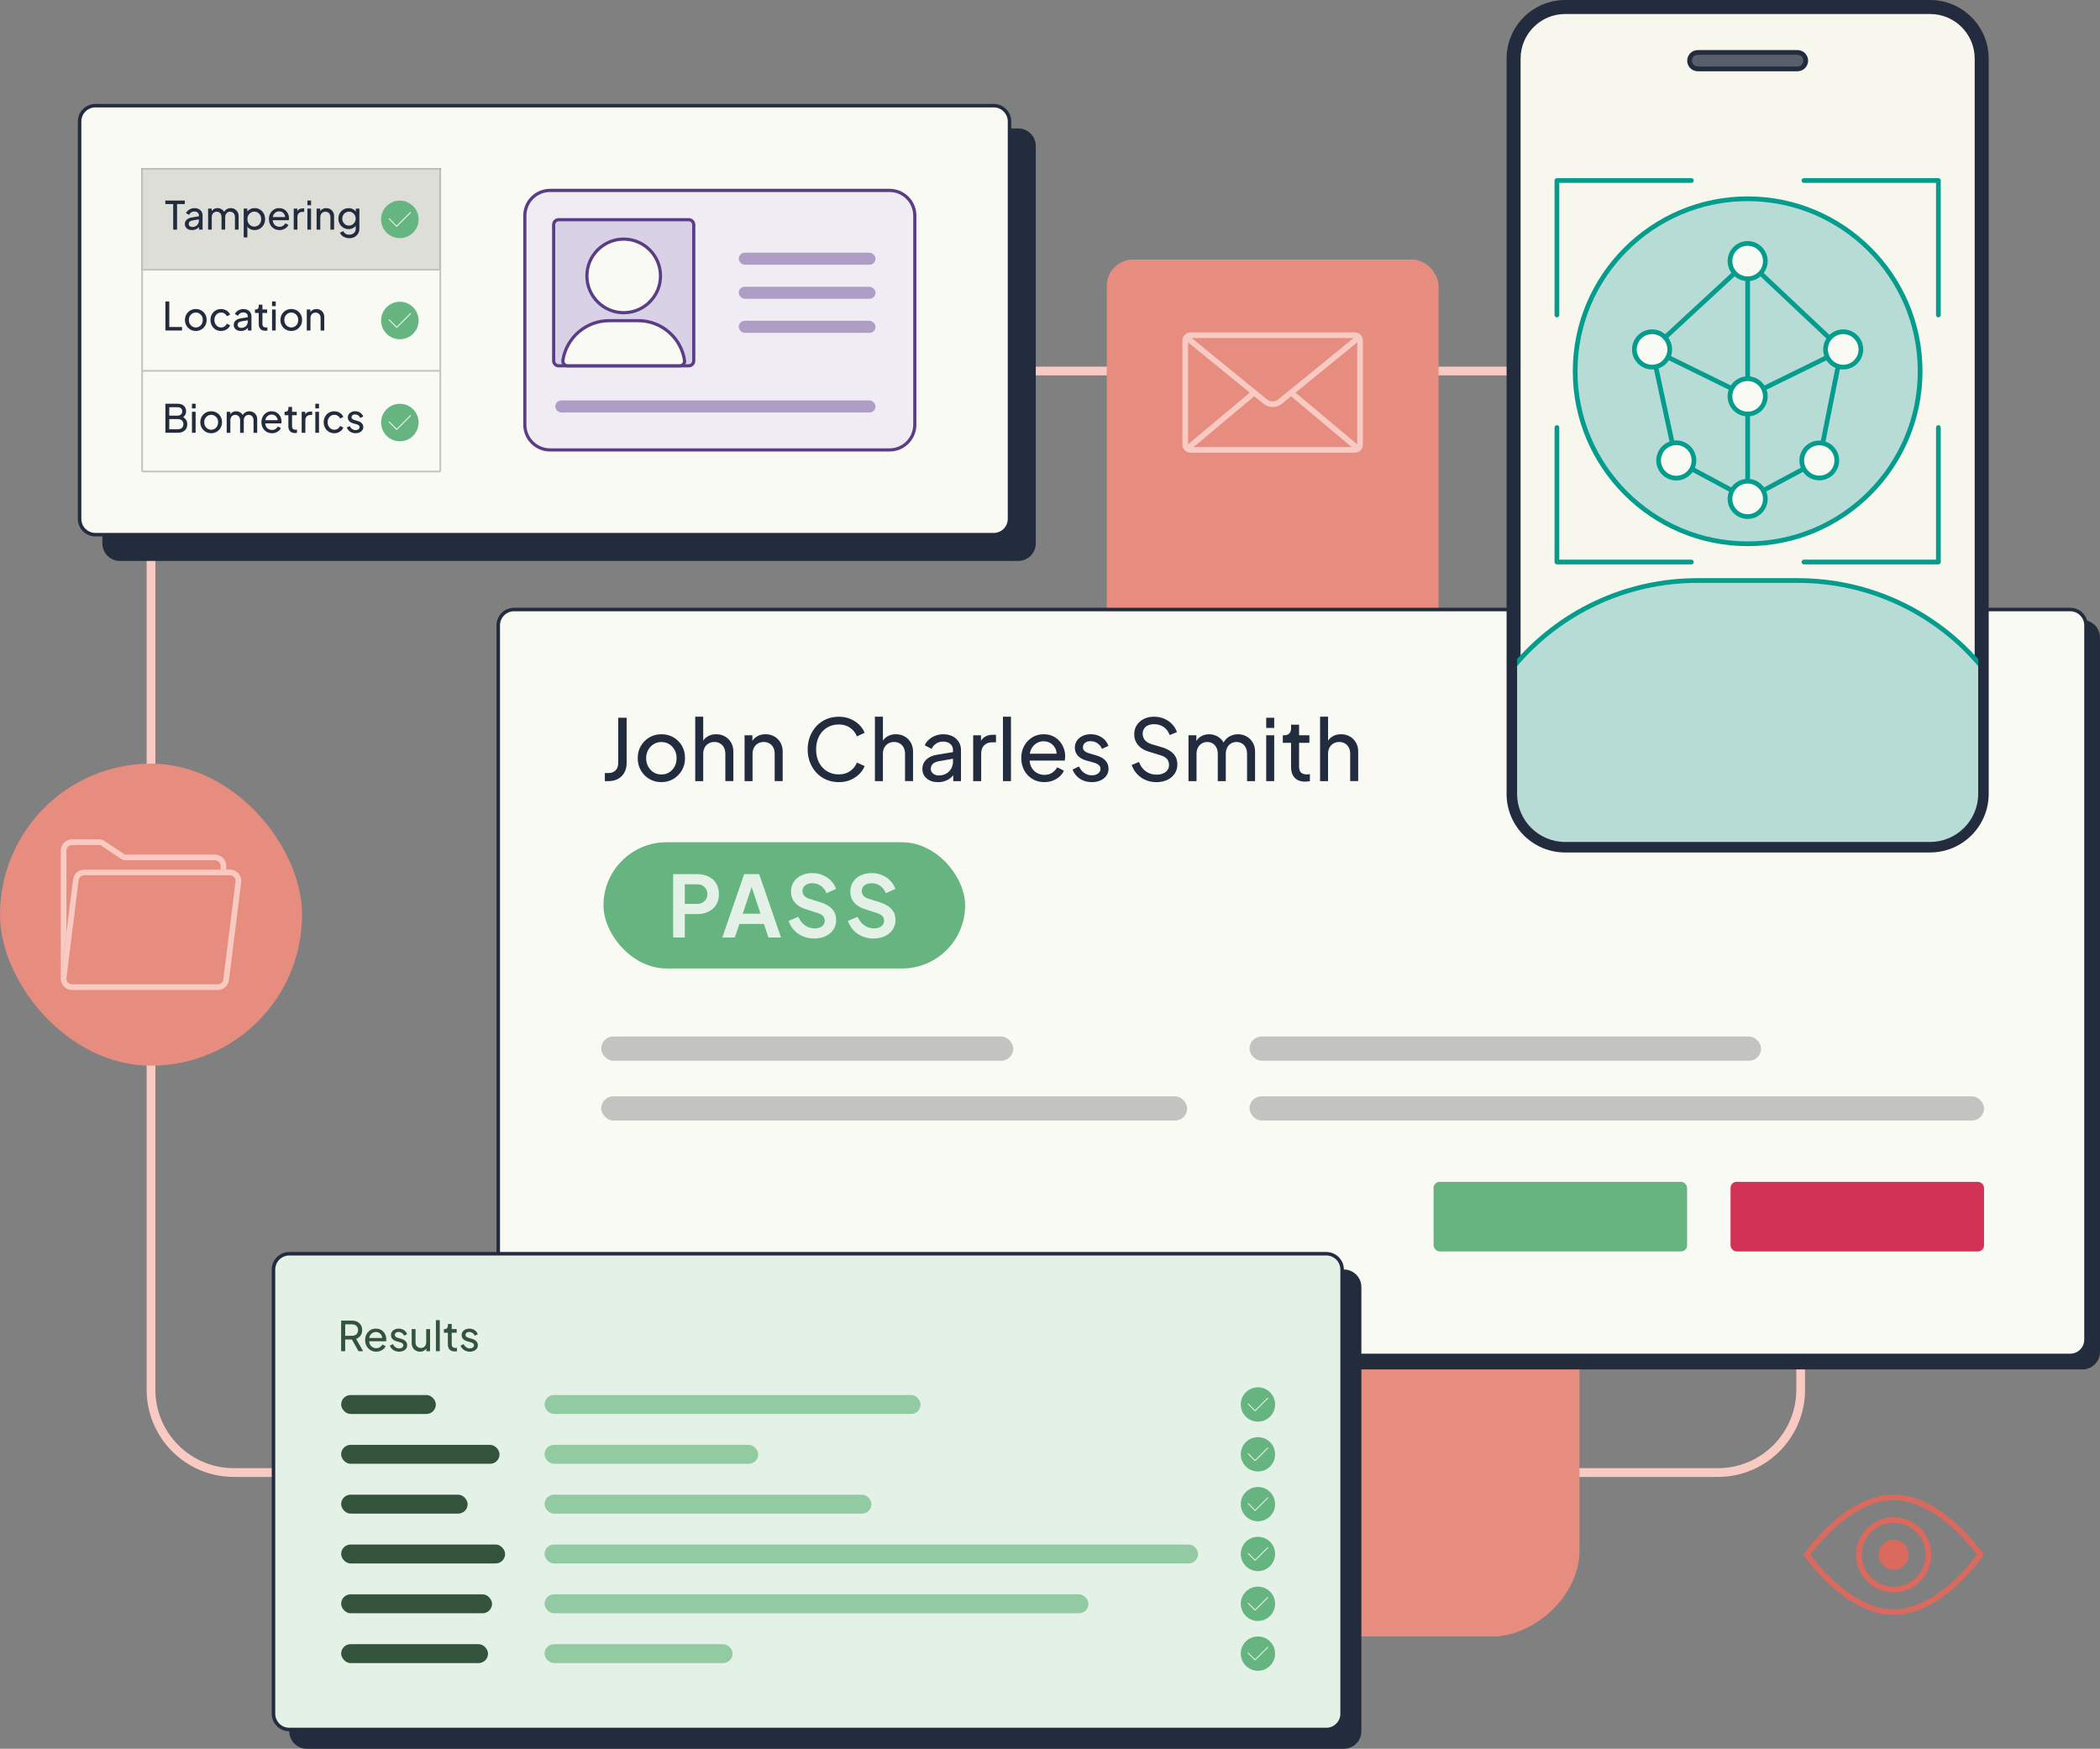 <?xml version="1.0" encoding="UTF-8"?>
<svg id="Layer_2" data-name="Layer 2" xmlns="http://www.w3.org/2000/svg" viewBox="0 0 1199.39 998.71">
  <rect x="0" y="0" width="1199.39" height="998.71" fill="#808080" stroke="none"/>
  <defs>
    <style>
      .cls-1 {
        fill: #fafaf4;
      }

      .cls-2 {
        fill: #d96a5d;
      }

      .cls-3 {
        fill: #92caa2;
      }

      .cls-4 {
        fill: #66b580;
      }

      .cls-5 {
        fill: #232c3d;
      }

      .cls-6 {
        fill: #d9d1e5;
      }

      .cls-7 {
        fill: #ddded8;
      }

      .cls-8 {
        fill: #232c3e;
      }

      .cls-9 {
        fill: #049c8d;
      }

      .cls-10 {
        fill: #ae9ec6;
      }

      .cls-11 {
        fill: #f8f7ee;
      }

      .cls-12 {
        fill: #d13255;
      }

      .cls-13 {
        fill: #f8cac2;
      }

      .cls-14 {
        fill: #585f6a;
      }

      .cls-15 {
        fill: #b7dcd5;
      }

      .cls-16 {
        fill: #c3c4c2;
      }

      .cls-17 {
        fill: #e78d80;
      }

      .cls-18 {
        fill: #33533d;
      }

      .cls-19 {
        fill: #e3f1e6;
      }

      .cls-20 {
        fill: #5a3d85;
      }

      .cls-21 {
        fill: #efecf4;
      }
    </style>
  </defs>
  <g id="Layer_1-2" data-name="Layer 1">
    <g>
      <path class="cls-13" d="M981.17,843.47H133.51c-27.44,0-49.76-22.32-49.76-49.76V259.16c0-27.44,22.32-49.76,49.76-49.76h847.66c27.44,0,49.76,22.32,49.76,49.76v534.55c0,27.44-22.32,49.76-49.76,49.76ZM133.51,214.4c-24.68,0-44.76,20.08-44.76,44.76v534.55c0,24.68,20.08,44.76,44.76,44.76h847.66c24.68,0,44.76-20.08,44.76-44.76V259.16c0-24.68-20.08-44.76-44.76-44.76H133.51Z"/>
      <g>
        <g>
          <g>
            <rect class="cls-5" x="59.46" y="74.35" width="531.11" height="245" rx="9" ry="9"/>
            <path class="cls-5" d="M581.57,320.35H68.46c-5.51,0-10-4.49-10-10V83.35c0-5.51,4.49-10,10-10h513.11c5.51,0,10,4.49,10,10v227c0,5.51-4.49,10-10,10ZM68.46,75.35c-4.41,0-8,3.59-8,8v227c0,4.41,3.59,8,8,8h513.11c4.41,0,8-3.59,8-8V83.35c0-4.41-3.59-8-8-8H68.46Z"/>
          </g>
          <g>
            <rect class="cls-1" x="45.46" y="60.35" width="531.11" height="245" rx="9" ry="9"/>
            <path class="cls-8" d="M567.57,306.35H54.46c-5.51,0-10-4.49-10-10V69.35c0-5.51,4.49-10,10-10h513.11c5.51,0,10,4.49,10,10v227c0,5.51-4.49,10-10,10ZM54.46,61.35c-4.41,0-8,3.59-8,8v227c0,4.41,3.59,8,8,8h513.11c4.41,0,8-3.59,8-8V69.35c0-4.41-3.59-8-8-8H54.46Z"/>
          </g>
        </g>
        <g>
          <rect class="cls-7" x="81.17" y="96.53" width="170.29" height="57.5"/>
          <path class="cls-8" d="M251.84,154.41H80.8v-58.25h171.04v58.25ZM81.55,153.66h169.54v-56.75H81.55v56.75Z"/>
        </g>
        <g>
          <g>
            <path class="cls-8" d="M98.92,131.13v-14.59h-4.5v-2h11.13v2h-4.43v14.59h-2.21Z"/>
            <path class="cls-8" d="M109.59,131.39c-.79,0-1.48-.14-2.09-.43-.61-.29-1.08-.69-1.42-1.2s-.51-1.1-.51-1.77.14-1.21.42-1.73c.28-.51.72-.95,1.3-1.3.59-.36,1.33-.61,2.22-.76l4.43-.73v1.74l-3.96.69c-.77.13-1.33.38-1.68.72-.35.35-.52.78-.52,1.3,0,.49.2.9.59,1.23s.89.49,1.48.49c.76,0,1.41-.16,1.97-.48s.99-.75,1.3-1.3c.31-.55.47-1.15.47-1.8v-3.07c0-.65-.24-1.18-.71-1.59-.47-.41-1.11-.61-1.89-.61-.68,0-1.29.18-1.82.53-.53.36-.92.82-1.17,1.38l-1.8-.94c.22-.55.58-1.04,1.07-1.48.49-.44,1.06-.78,1.71-1.04.65-.25,1.34-.38,2.05-.38.92,0,1.73.17,2.43.52s1.24.83,1.64,1.46c.39.62.59,1.34.59,2.14v8.15h-2.03v-2.27l.38.16c-.25.46-.6.87-1.04,1.24-.44.36-.94.65-1.51.85-.57.2-1.2.3-1.88.3Z"/>
            <path class="cls-8" d="M118.86,131.13v-12h2.05v2.45l-.29-.36c.3-.77.77-1.36,1.42-1.76.65-.4,1.39-.6,2.21-.6.94,0,1.78.26,2.53.78.75.52,1.27,1.2,1.55,2.05l-.58.02c.31-.94.84-1.64,1.58-2.13.74-.48,1.57-.72,2.47-.72.83,0,1.58.19,2.26.58.68.39,1.21.92,1.62,1.6.4.68.6,1.46.6,2.32v7.77h-2.09v-7.1c0-.67-.12-1.23-.36-1.69-.24-.46-.56-.82-.98-1.07-.42-.25-.89-.38-1.43-.38s-1.01.13-1.44.38-.76.61-1,1.08-.37,1.03-.37,1.68v7.1h-2.09v-7.1c0-.67-.12-1.23-.36-1.69-.24-.46-.56-.82-.97-1.07s-.89-.38-1.44-.38-1.01.13-1.44.38c-.42.25-.76.61-1,1.08s-.37,1.03-.37,1.68v7.1h-2.09Z"/>
            <path class="cls-8" d="M139.19,135.58v-16.46h2.05v2.58l-.27-.51c.45-.71,1.05-1.28,1.83-1.7.77-.42,1.66-.63,2.65-.63,1.13,0,2.14.27,3.04.82s1.61,1.3,2.13,2.24c.52.94.78,2.02.78,3.22s-.26,2.23-.78,3.18c-.52.95-1.23,1.7-2.13,2.25s-1.92.82-3.06.82c-.97,0-1.85-.21-2.64-.63-.79-.42-1.41-1.04-1.84-1.84l.33-.36v7.02h-2.09ZM145.27,129.39c.76,0,1.43-.19,2.02-.56.59-.37,1.05-.88,1.39-1.53s.51-1.37.51-2.17-.17-1.54-.51-2.18c-.34-.64-.81-1.14-1.39-1.51-.59-.37-1.26-.56-2.02-.56s-1.44.19-2.04.56-1.08.88-1.42,1.51c-.35.64-.52,1.37-.52,2.18s.17,1.53.52,2.17c.35.65.82,1.15,1.42,1.53.6.37,1.28.56,2.04.56Z"/>
            <path class="cls-8" d="M159.63,131.39c-1.16,0-2.19-.27-3.11-.82s-1.63-1.3-2.15-2.26c-.52-.96-.78-2.03-.78-3.22s.26-2.27.78-3.21c.52-.94,1.22-1.67,2.09-2.22s1.87-.81,2.98-.81c.89,0,1.68.16,2.37.48s1.28.75,1.76,1.29.85,1.16,1.11,1.85c.26.69.39,1.41.39,2.15,0,.18-.01.36-.03.56-.02.19-.05.39-.08.58h-9.84v-1.8h8.64l-1,.8c.15-.77.08-1.46-.2-2.07-.28-.61-.7-1.09-1.25-1.45-.55-.36-1.17-.53-1.87-.53s-1.34.18-1.92.55c-.58.36-1.03.87-1.35,1.53-.32.65-.45,1.43-.39,2.34-.06.88.08,1.64.41,2.31s.81,1.17,1.43,1.54c.62.36,1.29.55,2.01.55.8,0,1.48-.19,2.03-.56.55-.37.99-.85,1.34-1.43l1.74.89c-.24.55-.61,1.05-1.1,1.5-.5.45-1.09.81-1.77,1.08-.68.27-1.43.4-2.25.4Z"/>
            <path class="cls-8" d="M167.76,131.13v-12h2.05v2.21l-.22-.31c.28-.68.71-1.19,1.29-1.53s1.28-.5,2.12-.5h.74v1.98h-1.05c-.85,0-1.53.26-2.05.78-.52.52-.78,1.26-.78,2.23v7.15h-2.09Z"/>
            <path class="cls-8" d="M175.56,117.21v-2.67h2.09v2.67h-2.09ZM175.56,131.13v-12h2.09v12h-2.09Z"/>
            <path class="cls-8" d="M180.83,131.13v-12h2.05v2.34l-.33-.2c.3-.76.78-1.35,1.44-1.77.66-.42,1.44-.63,2.33-.63s1.63.19,2.3.58c.68.39,1.21.92,1.6,1.6.39.68.59,1.46.59,2.32v7.77h-2.09v-7.1c0-.67-.12-1.23-.36-1.69-.24-.46-.58-.82-1.01-1.07-.44-.25-.94-.38-1.5-.38s-1.07.13-1.5.38c-.44.25-.78.61-1.04,1.08-.25.47-.38,1.03-.38,1.68v7.1h-2.09Z"/>
            <path class="cls-8" d="M199.5,136.03c-.85,0-1.63-.13-2.35-.4-.72-.27-1.34-.63-1.85-1.1-.51-.47-.9-1.01-1.17-1.64l1.94-.89c.21.56.6,1.04,1.19,1.44.59.39,1.32.59,2.19.59.68,0,1.3-.13,1.86-.39.56-.26,1-.65,1.34-1.16s.5-1.13.5-1.86v-2.69l.36.4c-.42.82-1.01,1.44-1.78,1.87-.77.43-1.63.65-2.58.65-1.11,0-2.12-.26-3.01-.79-.89-.53-1.59-1.25-2.1-2.16-.51-.91-.77-1.93-.77-3.04s.26-2.15.77-3.05c.51-.91,1.21-1.62,2.09-2.15.88-.53,1.89-.79,3.02-.79.94,0,1.78.21,2.54.63.76.42,1.37,1.01,1.83,1.75l-.29.56v-2.67h2.03v11.49c0,1.04-.24,1.97-.73,2.78s-1.17,1.46-2.04,1.93c-.87.47-1.86.7-2.97.7ZM199.34,128.83c.71,0,1.35-.18,1.93-.53.57-.36,1.03-.84,1.37-1.44.34-.6.51-1.27.51-2.02s-.17-1.39-.51-1.99-.8-1.08-1.37-1.44c-.57-.36-1.21-.53-1.93-.53s-1.39.18-1.98.53c-.59.36-1.06.83-1.39,1.43-.33.59-.5,1.26-.5,2s.17,1.41.5,2.02c.33.6.79,1.08,1.38,1.44.59.36,1.25.53,1.99.53Z"/>
          </g>
          <rect class="cls-16" x="250.98" y="96.53" width="1" height="172.75"/>
          <rect class="cls-16" x="80.67" y="96.53" width="1" height="172.75"/>
          <rect class="cls-16" x="81.17" y="153.53" width="170.29" height="1"/>
          <rect class="cls-16" x="81.17" y="96.03" width="170.29" height="1"/>
          <rect class="cls-16" x="81.19" y="211.28" width="170.29" height="1"/>
          <rect class="cls-16" x="81.19" y="268.78" width="170.29" height="1"/>
          <g>
            <circle class="cls-4" cx="228.37" cy="125.28" r="10.71"/>
            <path class="cls-19" d="M234.68,121.13c-.11-.11-.3-.11-.42,0l-7.68,7.68-4.12-4.12c-.11-.11-.3-.11-.42,0s-.11.3,0,.42l4.33,4.33c.11.11.3.11.42,0l7.88-7.88c.11-.11.11-.3,0-.42Z"/>
          </g>
          <g>
            <path class="cls-8" d="M94.47,188.75v-16.59h2.21v14.59h7.28v2h-9.49Z"/>
            <path class="cls-8" d="M111.84,189.02c-1.14,0-2.18-.27-3.12-.81-.94-.54-1.68-1.29-2.24-2.24-.56-.95-.84-2.03-.84-3.23s.28-2.27.82-3.21c.55-.94,1.29-1.68,2.23-2.23s1.98-.82,3.14-.82,2.23.27,3.16.81c.94.54,1.67,1.28,2.22,2.22.54.94.81,2.01.81,3.23s-.28,2.3-.85,3.24-1.31,1.69-2.24,2.23-1.96.81-3.11.81ZM111.84,187.01c.76,0,1.44-.19,2.04-.56.6-.37,1.08-.88,1.42-1.54s.52-1.38.52-2.18-.17-1.52-.52-2.16c-.35-.64-.82-1.14-1.42-1.51s-1.28-.56-2.04-.56-1.41.19-2.02.56c-.6.37-1.08.88-1.44,1.51-.36.64-.53,1.36-.53,2.16s.18,1.53.53,2.18c.36.65.84,1.17,1.44,1.54.6.37,1.27.56,2.02.56Z"/>
            <path class="cls-8" d="M126.29,189.02c-1.19,0-2.23-.27-3.14-.82-.91-.55-1.62-1.3-2.15-2.25-.53-.95-.79-2.02-.79-3.21s.26-2.27.78-3.21c.52-.94,1.24-1.68,2.15-2.23s1.96-.82,3.15-.82c.79,0,1.52.14,2.21.42.68.28,1.28.66,1.8,1.15s.9,1.04,1.14,1.66l-1.85.91c-.28-.64-.71-1.15-1.29-1.54-.58-.39-1.25-.58-2-.58s-1.38.18-1.97.55c-.59.36-1.05.87-1.39,1.51-.34.65-.51,1.38-.51,2.19s.17,1.53.51,2.17c.34.65.8,1.15,1.39,1.53.59.37,1.24.56,1.97.56s1.42-.2,1.99-.59,1.01-.92,1.3-1.57l1.85.94c-.24.62-.62,1.18-1.14,1.66s-1.12.86-1.8,1.15c-.68.28-1.42.42-2.21.42Z"/>
            <path class="cls-8" d="M137.51,189.02c-.79,0-1.48-.14-2.09-.43-.61-.29-1.08-.69-1.42-1.2s-.51-1.1-.51-1.77.14-1.21.42-1.73c.28-.51.72-.95,1.3-1.3.59-.36,1.33-.61,2.22-.76l4.43-.73v1.74l-3.96.69c-.77.13-1.33.38-1.68.72-.35.35-.52.78-.52,1.3,0,.49.2.9.59,1.23s.89.49,1.48.49c.76,0,1.41-.16,1.97-.48s.99-.75,1.3-1.3c.31-.55.47-1.15.47-1.8v-3.07c0-.65-.24-1.18-.71-1.59-.47-.41-1.11-.61-1.89-.61-.68,0-1.29.18-1.82.53-.53.36-.92.82-1.17,1.38l-1.8-.94c.22-.55.58-1.04,1.07-1.48.49-.44,1.06-.78,1.71-1.04.65-.25,1.34-.38,2.05-.38.92,0,1.73.17,2.43.52s1.24.83,1.64,1.46c.39.62.59,1.34.59,2.14v8.15h-2.03v-2.27l.38.16c-.25.46-.6.87-1.04,1.24-.44.36-.94.65-1.51.85-.57.2-1.2.3-1.88.3Z"/>
            <path class="cls-8" d="M151.46,188.88c-1.17,0-2.08-.33-2.72-1-.64-.67-.96-1.61-.96-2.83v-6.32h-2.16v-1.98h.45c.54,0,.95-.16,1.26-.49.3-.33.46-.76.46-1.29v-.98h2.09v2.76h2.69v1.98h-2.69v6.26c0,.4.06.75.19,1.05s.34.53.63.7c.3.17.69.26,1.18.26.1,0,.23,0,.39-.02.16-.01.3-.03.43-.04v1.83c-.19.04-.41.08-.65.1-.24.02-.44.03-.6.03Z"/>
            <path class="cls-8" d="M155.38,174.83v-2.67h2.09v2.67h-2.09ZM155.38,188.75v-12h2.09v12h-2.09Z"/>
            <path class="cls-8" d="M166.36,189.02c-1.14,0-2.18-.27-3.12-.81-.94-.54-1.68-1.29-2.24-2.24-.56-.95-.84-2.03-.84-3.23s.28-2.27.82-3.21c.55-.94,1.29-1.68,2.23-2.23s1.98-.82,3.14-.82,2.23.27,3.16.81c.94.54,1.67,1.28,2.22,2.22.54.94.81,2.01.81,3.23s-.28,2.3-.85,3.24-1.31,1.69-2.24,2.23-1.96.81-3.11.81ZM166.36,187.01c.76,0,1.44-.19,2.04-.56.6-.37,1.08-.88,1.42-1.54s.52-1.38.52-2.18-.17-1.52-.52-2.16c-.35-.64-.82-1.14-1.42-1.51s-1.28-.56-2.04-.56-1.41.19-2.02.56c-.6.37-1.08.88-1.44,1.51-.36.64-.53,1.36-.53,2.16s.18,1.53.53,2.18c.36.65.84,1.17,1.44,1.54.6.37,1.27.56,2.02.56Z"/>
            <path class="cls-8" d="M175.22,188.75v-12h2.05v2.34l-.33-.2c.3-.76.78-1.35,1.44-1.77.66-.42,1.44-.63,2.33-.63s1.63.19,2.3.58c.68.39,1.21.92,1.6,1.6.39.68.59,1.46.59,2.32v7.77h-2.09v-7.1c0-.67-.12-1.23-.36-1.69-.24-.46-.58-.82-1.01-1.07-.44-.25-.94-.38-1.5-.38s-1.07.13-1.5.38c-.44.25-.78.61-1.04,1.08-.25.47-.38,1.03-.38,1.68v7.1h-2.09Z"/>
          </g>
          <g>
            <circle class="cls-4" cx="228.37" cy="183.03" r="10.71"/>
            <path class="cls-19" d="M234.68,178.88c-.11-.11-.3-.11-.42,0l-7.68,7.68-4.12-4.12c-.11-.11-.3-.11-.42,0s-.11.3,0,.42l4.33,4.33c.11.11.3.11.42,0l7.88-7.88c.11-.11.11-.3,0-.42Z"/>
          </g>
          <g>
            <path class="cls-8" d="M94.47,247.16v-16.59h6.99c.98,0,1.83.18,2.56.53.73.36,1.29.86,1.68,1.51s.59,1.42.59,2.29-.21,1.58-.63,2.24c-.42.66-1.04,1.17-1.86,1.53l-.02-.82c.71.27,1.3.62,1.77,1.06.47.44.82.94,1.06,1.51.24.57.36,1.18.36,1.81,0,1.53-.49,2.73-1.47,3.61-.98.88-2.32,1.31-4.01,1.31h-7.02ZM96.67,237.38h4.74c.8,0,1.45-.23,1.94-.7.49-.47.74-1.07.74-1.79s-.25-1.34-.74-1.74-1.14-.6-1.94-.6h-4.74v4.83ZM96.67,245.15h4.9c.96,0,1.74-.26,2.32-.78.58-.52.87-1.23.87-2.12s-.29-1.6-.87-2.13c-.58-.53-1.35-.79-2.32-.79h-4.9v5.81Z"/>
            <path class="cls-8" d="M109.63,233.24v-2.67h2.09v2.67h-2.09ZM109.63,247.16v-12h2.09v12h-2.09Z"/>
            <path class="cls-8" d="M120.61,247.42c-1.14,0-2.18-.27-3.12-.81-.94-.54-1.68-1.29-2.24-2.24-.56-.95-.84-2.03-.84-3.23s.28-2.27.82-3.21c.55-.94,1.29-1.68,2.23-2.23s1.98-.82,3.14-.82,2.23.27,3.16.81c.94.54,1.67,1.28,2.22,2.22.54.94.81,2.01.81,3.23s-.28,2.3-.85,3.24-1.31,1.69-2.24,2.23-1.96.81-3.11.81ZM120.61,245.42c.76,0,1.44-.19,2.04-.56.6-.37,1.08-.88,1.42-1.54s.52-1.38.52-2.18-.17-1.52-.52-2.16c-.35-.64-.82-1.14-1.42-1.51s-1.28-.56-2.04-.56-1.41.19-2.02.56c-.6.37-1.08.88-1.44,1.51-.36.64-.53,1.36-.53,2.16s.18,1.53.53,2.18c.36.65.84,1.17,1.44,1.54.6.37,1.27.56,2.02.56Z"/>
            <path class="cls-8" d="M129.48,247.16v-12h2.05v2.45l-.29-.36c.3-.77.77-1.36,1.42-1.76.65-.4,1.39-.6,2.21-.6.94,0,1.78.26,2.53.78.75.52,1.27,1.2,1.55,2.05l-.58.02c.31-.94.84-1.64,1.58-2.13.74-.48,1.57-.72,2.47-.72.83,0,1.58.19,2.26.58.68.39,1.21.92,1.62,1.6.4.68.6,1.46.6,2.32v7.77h-2.09v-7.1c0-.67-.12-1.23-.36-1.69-.24-.46-.56-.82-.98-1.07-.42-.25-.89-.38-1.43-.38s-1.01.13-1.44.38-.76.61-1,1.08-.37,1.03-.37,1.68v7.1h-2.09v-7.1c0-.67-.12-1.23-.36-1.69-.24-.46-.56-.82-.97-1.07s-.89-.38-1.44-.38-1.01.13-1.44.38c-.42.25-.76.61-1,1.08s-.37,1.03-.37,1.68v7.1h-2.09Z"/>
            <path class="cls-8" d="M155.35,247.42c-1.16,0-2.19-.27-3.11-.82s-1.63-1.3-2.15-2.26c-.52-.96-.78-2.03-.78-3.22s.26-2.27.78-3.21c.52-.94,1.22-1.67,2.09-2.22s1.87-.81,2.98-.81c.89,0,1.68.16,2.37.48s1.28.75,1.76,1.29.85,1.16,1.11,1.85c.26.69.39,1.41.39,2.15,0,.18-.01.36-.03.56-.02.19-.05.39-.08.58h-9.84v-1.8h8.64l-1,.8c.15-.77.08-1.46-.2-2.07-.28-.61-.7-1.09-1.25-1.45-.55-.36-1.17-.53-1.87-.53s-1.34.18-1.92.55c-.58.36-1.03.87-1.35,1.53-.32.65-.45,1.43-.39,2.34-.06.88.08,1.64.41,2.31s.81,1.17,1.43,1.54c.62.36,1.29.55,2.01.55.8,0,1.48-.19,2.03-.56.55-.37.99-.85,1.34-1.43l1.74.89c-.24.55-.61,1.05-1.1,1.5-.5.45-1.09.81-1.77,1.08-.68.27-1.43.4-2.25.4Z"/>
            <path class="cls-8" d="M168.38,247.29c-1.17,0-2.08-.33-2.72-1-.64-.67-.96-1.61-.96-2.83v-6.32h-2.16v-1.98h.45c.54,0,.95-.16,1.26-.49.3-.33.46-.76.46-1.29v-.98h2.09v2.76h2.69v1.98h-2.69v6.26c0,.4.06.75.19,1.05s.34.53.63.7c.3.17.69.26,1.18.26.1,0,.23,0,.39-.02.16-.01.3-.03.43-.04v1.83c-.19.04-.41.08-.65.1-.24.02-.44.03-.6.03Z"/>
            <path class="cls-8" d="M172.3,247.16v-12h2.05v2.21l-.22-.31c.28-.68.71-1.19,1.29-1.53s1.28-.5,2.12-.5h.74v1.98h-1.05c-.85,0-1.53.26-2.05.78-.52.52-.78,1.26-.78,2.23v7.15h-2.09Z"/>
            <path class="cls-8" d="M180.1,233.24v-2.67h2.09v2.67h-2.09ZM180.1,247.16v-12h2.09v12h-2.09Z"/>
            <path class="cls-8" d="M190.96,247.42c-1.19,0-2.23-.27-3.14-.82-.91-.55-1.62-1.3-2.15-2.25-.53-.95-.79-2.02-.79-3.21s.26-2.27.78-3.21c.52-.94,1.24-1.68,2.15-2.23s1.96-.82,3.15-.82c.79,0,1.52.14,2.21.42.68.28,1.28.66,1.8,1.15s.9,1.04,1.14,1.66l-1.85.91c-.28-.64-.71-1.15-1.29-1.54-.58-.39-1.25-.58-2-.58s-1.38.18-1.97.55c-.59.36-1.05.87-1.39,1.51-.34.65-.51,1.38-.51,2.19s.17,1.53.51,2.17c.34.65.8,1.15,1.39,1.53.59.37,1.24.56,1.97.56s1.42-.2,1.99-.59,1.01-.92,1.3-1.57l1.85.94c-.24.62-.62,1.18-1.14,1.66s-1.12.86-1.8,1.15c-.68.28-1.42.42-2.21.42Z"/>
            <path class="cls-8" d="M203.12,247.42c-1.2,0-2.25-.3-3.14-.89s-1.53-1.4-1.92-2.41l1.67-.8c.34.71.81,1.28,1.4,1.69.59.42,1.25.62,1.98.62.64,0,1.17-.16,1.6-.47.43-.31.65-.72.65-1.23,0-.36-.1-.64-.3-.86-.2-.21-.44-.39-.71-.51-.28-.13-.54-.22-.79-.28l-1.8-.51c-1.07-.3-1.85-.74-2.35-1.33-.5-.59-.75-1.27-.75-2.04,0-.71.18-1.33.55-1.86.36-.53.86-.94,1.49-1.24.63-.3,1.34-.45,2.13-.45,1.05,0,2,.27,2.84.8s1.44,1.28,1.79,2.25l-1.69.78c-.27-.62-.67-1.11-1.2-1.47-.54-.36-1.14-.53-1.8-.53-.61,0-1.09.15-1.45.45-.36.3-.53.68-.53,1.16,0,.33.09.6.27.81.18.22.39.38.65.49.25.11.5.2.73.28l1.96.58c.98.28,1.74.72,2.28,1.31.54.59.81,1.31.81,2.14,0,.67-.19,1.27-.56,1.8s-.88.95-1.54,1.25-1.41.45-2.27.45Z"/>
          </g>
          <g>
            <circle class="cls-4" cx="228.37" cy="241.31" r="10.71"/>
            <path class="cls-19" d="M234.68,237.16c-.11-.11-.3-.11-.42,0l-7.68,7.68-4.12-4.12c-.11-.11-.3-.11-.42,0s-.11.3,0,.42l4.33,4.33c.11.11.3.11.42,0l7.88-7.88c.11-.11.11-.3,0-.42Z"/>
          </g>
        </g>
        <g>
          <g>
            <rect class="cls-21" x="299.75" y="108.75" width="222.72" height="148.21" rx="14.41" ry="14.41"/>
            <path class="cls-20" d="M508.07,257.86h-193.91c-8.45,0-15.32-6.87-15.32-15.32v-119.39c0-8.44,6.87-15.32,15.32-15.32h193.91c8.45,0,15.32,6.87,15.32,15.32v119.39c0,8.44-6.87,15.32-15.32,15.32ZM314.16,109.66c-7.44,0-13.5,6.05-13.5,13.5v119.39c0,7.44,6.05,13.5,13.5,13.5h193.91c7.44,0,13.5-6.05,13.5-13.5v-119.39c0-7.44-6.05-13.5-13.5-13.5h-193.91Z"/>
          </g>
          <g>
            <g>
              <rect class="cls-6" x="316.21" y="125.47" width="80.01" height="83.44" rx="2.87" ry="2.87"/>
              <path class="cls-20" d="M393.36,209.82h-74.28c-2.08,0-3.77-1.69-3.77-3.77v-77.71c0-2.08,1.69-3.77,3.77-3.77h74.28c2.08,0,3.77,1.69,3.77,3.77v77.71c0,2.08-1.69,3.77-3.77,3.77ZM319.08,126.38c-1.08,0-1.96.88-1.96,1.96v77.71c0,1.08.88,1.96,1.96,1.96h74.28c1.08,0,1.96-.88,1.96-1.96v-77.71c0-1.08-.88-1.96-1.96-1.96h-74.28Z"/>
            </g>
            <g>
              <circle class="cls-1" cx="356.22" cy="157.57" r="21.02"/>
              <path class="cls-20" d="M356.22,179.5c-12.09,0-21.93-9.84-21.93-21.93s9.84-21.93,21.93-21.93,21.93,9.84,21.93,21.93-9.84,21.93-21.93,21.93ZM356.22,137.46c-11.09,0-20.11,9.02-20.11,20.11s9.02,20.11,20.11,20.11,20.11-9.02,20.11-20.11-9.02-20.11-20.11-20.11Z"/>
            </g>
            <g>
              <path class="cls-1" d="M324.2,208.91h64.04c1.67,0,2.95-1.48,2.71-3.13-1.92-12.81-12.96-22.63-26.3-22.63h-16.85c-13.34,0-24.39,9.82-26.3,22.63-.25,1.65,1.04,3.13,2.71,3.13Z"/>
              <path class="cls-20" d="M388.24,209.82h-64.04c-1.06,0-2.07-.46-2.76-1.27-.69-.8-1-1.86-.84-2.91,2-13.34,13.69-23.41,27.2-23.41h16.85c13.51,0,25.21,10.06,27.2,23.41.16,1.05-.15,2.11-.84,2.91-.69.81-1.7,1.27-2.77,1.27ZM347.79,184.05c-12.62,0-23.54,9.4-25.4,21.86-.08.52.07,1.05.42,1.45.35.41.85.64,1.39.64h64.04c.53,0,1.04-.23,1.39-.64.35-.4.5-.93.42-1.45-1.87-12.46-12.79-21.86-25.4-21.86h-16.85Z"/>
            </g>
          </g>
          <g>
            <rect class="cls-10" x="421.94" y="144.3" width="78.09" height="6.88" rx="3.44" ry="3.44"/>
            <rect class="cls-10" x="421.94" y="163.75" width="78.09" height="6.88" rx="3.44" ry="3.44"/>
            <rect class="cls-10" x="421.94" y="183.21" width="78.09" height="6.88" rx="3.44" ry="3.44"/>
          </g>
          <rect class="cls-10" x="317.17" y="228.69" width="182.86" height="6.88" rx="3.44" ry="3.44"/>
        </g>
      </g>
      <rect class="cls-17" x="632.12" y="148.23" width="189.5" height="317.21" rx="15.05" ry="15.05"/>
      <rect class="cls-17" x="702.69" y="735.15" width="210.72" height="188.13" rx="49.23" ry="49.23" transform="translate(1637.27 21.17) rotate(90)"/>
      <g>
        <g>
          <g>
            <rect class="cls-5" x="291.57" y="355.1" width="906.82" height="425.98" rx="9" ry="9"/>
            <path class="cls-5" d="M1189.39,782.08H300.57c-5.51,0-10-4.49-10-10v-407.98c0-5.51,4.49-10,10-10h888.82c5.51,0,10,4.49,10,10v407.98c0,5.51-4.49,10-10,10ZM300.57,356.1c-4.41,0-8,3.59-8,8v407.98c0,4.41,3.59,8,8,8h888.82c4.41,0,8-3.59,8-8v-407.98c0-4.41-3.59-8-8-8H300.57Z"/>
          </g>
          <g>
            <rect class="cls-1" x="284.57" y="348.1" width="906.82" height="425.98" rx="9" ry="9"/>
            <path class="cls-8" d="M1182.39,775.08H293.57c-5.51,0-10-4.49-10-10v-407.98c0-5.51,4.49-10,10-10h888.82c5.51,0,10,4.49,10,10v407.98c0,5.51-4.49,10-10,10ZM293.57,349.1c-4.41,0-8,3.59-8,8v407.98c0,4.41,3.59,8,8,8h888.82c4.41,0,8-3.59,8-8v-407.98c0-4.41-3.59-8-8-8H293.57Z"/>
          </g>
        </g>
        <g>
          <path class="cls-8" d="M345.46,446.1v-4.62h2.04c1.72,0,3.08-.51,4.08-1.53,1-1.02,1.51-2.41,1.51-4.15v-25.9h4.81v25.8c0,2.11-.43,3.94-1.29,5.49-.86,1.56-2.06,2.76-3.62,3.62-1.55.86-3.39,1.29-5.49,1.29h-2.04Z"/>
          <path class="cls-8" d="M377.73,446.68c-2.5,0-4.76-.59-6.8-1.77-2.04-1.18-3.67-2.81-4.88-4.88-1.21-2.07-1.82-4.42-1.82-7.05s.6-4.96,1.8-7,2.82-3.66,4.86-4.86c2.04-1.2,4.32-1.8,6.85-1.8s4.86.59,6.9,1.77c2.04,1.18,3.65,2.79,4.83,4.83s1.77,4.39,1.77,7.05-.62,5.01-1.85,7.07c-1.23,2.06-2.86,3.68-4.88,4.86-2.03,1.18-4.29,1.77-6.78,1.77ZM377.73,442.31c1.65,0,3.13-.4,4.45-1.21,1.31-.81,2.35-1.93,3.11-3.35.76-1.43,1.14-3.01,1.14-4.76s-.38-3.32-1.14-4.71c-.76-1.39-1.8-2.49-3.11-3.3-1.31-.81-2.79-1.21-4.45-1.21s-3.09.41-4.4,1.21c-1.31.81-2.36,1.91-3.13,3.3-.78,1.39-1.17,2.96-1.17,4.71s.39,3.34,1.17,4.76c.78,1.43,1.82,2.54,3.13,3.35,1.31.81,2.78,1.21,4.4,1.21Z"/>
          <path class="cls-8" d="M397.07,446.1v-36.79h4.57v15.7l-.83-.44c.65-1.65,1.69-2.94,3.13-3.86s3.13-1.39,5.08-1.39,3.56.42,5.03,1.26c1.47.84,2.64,2.01,3.5,3.5.86,1.49,1.29,3.18,1.29,5.05v16.96h-4.57v-15.5c0-1.46-.27-2.69-.8-3.69-.53-1-1.27-1.78-2.21-2.33-.94-.55-2.02-.83-3.26-.83s-2.28.28-3.26.83c-.97.55-1.73,1.34-2.28,2.36-.55,1.02-.83,2.24-.83,3.67v15.5h-4.57Z"/>
          <path class="cls-8" d="M425.25,446.1v-26.19h4.47v5.1l-.73-.44c.65-1.65,1.69-2.94,3.13-3.86s3.13-1.39,5.08-1.39,3.56.42,5.03,1.26c1.47.84,2.64,2.01,3.5,3.5.86,1.49,1.29,3.18,1.29,5.05v16.96h-4.57v-15.5c0-1.46-.26-2.69-.78-3.69-.52-1-1.26-1.78-2.21-2.33-.96-.55-2.05-.83-3.28-.83s-2.32.28-3.28.83c-.96.55-1.71,1.34-2.26,2.36-.55,1.02-.83,2.24-.83,3.67v15.5h-4.57Z"/>
          <path class="cls-8" d="M479.09,446.68c-2.56,0-4.92-.46-7.09-1.38-2.17-.92-4.05-2.23-5.64-3.91-1.59-1.68-2.83-3.66-3.72-5.93-.89-2.27-1.34-4.75-1.34-7.44s.44-5.22,1.34-7.48c.89-2.27,2.13-4.24,3.72-5.93,1.59-1.68,3.46-2.99,5.61-3.91s4.53-1.38,7.12-1.38,4.74.44,6.73,1.31,3.68,2.01,5.05,3.4c1.38,1.39,2.36,2.88,2.94,4.47l-4.37,2.04c-.84-2.04-2.15-3.68-3.94-4.93-1.78-1.25-3.92-1.87-6.42-1.87s-4.77.6-6.73,1.8c-1.96,1.2-3.49,2.87-4.59,5-1.1,2.14-1.65,4.63-1.65,7.48s.55,5.3,1.65,7.44c1.1,2.14,2.63,3.81,4.59,5,1.96,1.2,4.2,1.8,6.73,1.8s4.63-.62,6.42-1.87c1.78-1.25,3.09-2.87,3.94-4.88l4.37,1.99c-.58,1.59-1.56,3.08-2.94,4.47-1.38,1.39-3.06,2.53-5.05,3.4-1.99.88-4.24,1.31-6.73,1.31Z"/>
          <path class="cls-8" d="M499.7,446.1v-36.79h4.57v15.7l-.83-.44c.65-1.65,1.69-2.94,3.13-3.86s3.13-1.39,5.08-1.39,3.56.42,5.03,1.26c1.47.84,2.64,2.01,3.5,3.5.86,1.49,1.29,3.18,1.29,5.05v16.96h-4.57v-15.5c0-1.46-.27-2.69-.8-3.69-.53-1-1.27-1.78-2.21-2.33-.94-.55-2.02-.83-3.26-.83s-2.28.28-3.26.83c-.97.55-1.73,1.34-2.28,2.36-.55,1.02-.83,2.24-.83,3.67v15.5h-4.57Z"/>
          <path class="cls-8" d="M535.61,446.68c-1.72,0-3.24-.32-4.57-.95-1.33-.63-2.36-1.51-3.11-2.62-.75-1.12-1.12-2.41-1.12-3.86s.31-2.65.92-3.77c.62-1.12,1.56-2.06,2.84-2.84,1.28-.78,2.89-1.33,4.83-1.65l9.67-1.6v3.79l-8.65,1.51c-1.68.29-2.91.82-3.67,1.58-.76.76-1.14,1.71-1.14,2.84,0,1.07.43,1.96,1.29,2.67.86.71,1.94,1.07,3.23,1.07,1.65,0,3.09-.35,4.3-1.04,1.21-.7,2.16-1.64,2.84-2.84.68-1.2,1.02-2.51,1.02-3.94v-6.71c0-1.43-.52-2.58-1.55-3.47-1.04-.89-2.41-1.34-4.13-1.34-1.49,0-2.81.39-3.96,1.17-1.15.78-2,1.78-2.55,3.01l-3.94-2.04c.49-1.2,1.26-2.28,2.33-3.23,1.07-.96,2.32-1.71,3.74-2.26,1.42-.55,2.92-.83,4.47-.83,2.01,0,3.77.38,5.3,1.14,1.52.76,2.71,1.82,3.57,3.18.86,1.36,1.29,2.92,1.29,4.67v17.79h-4.42v-4.96l.83.34c-.55,1-1.3,1.9-2.26,2.7-.96.79-2.06,1.41-3.3,1.85-1.25.44-2.62.66-4.11.66Z"/>
          <path class="cls-8" d="M555.82,446.1v-26.19h4.47v4.81l-.49-.68c.62-1.49,1.56-2.6,2.82-3.33,1.26-.73,2.8-1.09,4.62-1.09h1.6v4.32h-2.28c-1.85,0-3.34.57-4.47,1.7-1.13,1.13-1.7,2.75-1.7,4.86v15.6h-4.57Z"/>
          <path class="cls-8" d="M572.83,446.1v-36.79h4.57v36.79h-4.57Z"/>
          <path class="cls-8" d="M596.45,446.68c-2.53,0-4.79-.6-6.78-1.8-1.99-1.2-3.56-2.84-4.69-4.93-1.13-2.09-1.7-4.43-1.7-7.02s.57-4.96,1.7-7c1.13-2.04,2.66-3.65,4.57-4.83,1.91-1.18,4.08-1.77,6.51-1.77,1.94,0,3.67.35,5.18,1.04,1.51.7,2.79,1.64,3.84,2.82,1.05,1.18,1.86,2.53,2.43,4.03.57,1.51.85,3.07.85,4.69,0,.39-.02.79-.07,1.21-.05.42-.11.84-.17,1.26h-21.48v-3.94h18.85l-2.19,1.75c.32-1.68.18-3.19-.44-4.52-.62-1.33-1.52-2.38-2.72-3.16-1.2-.78-2.56-1.17-4.08-1.17s-2.92.4-4.18,1.19c-1.26.79-2.24,1.9-2.94,3.33-.7,1.43-.98,3.13-.85,5.1-.13,1.91.17,3.59.9,5.03.73,1.44,1.77,2.56,3.11,3.35,1.34.79,2.81,1.19,4.4,1.19,1.75,0,3.22-.4,4.42-1.21,1.2-.81,2.17-1.85,2.92-3.11l3.79,1.94c-.52,1.2-1.32,2.29-2.41,3.28-1.08.99-2.37,1.77-3.86,2.36s-3.13.87-4.91.87Z"/>
          <path class="cls-8" d="M623.61,446.68c-2.62,0-4.91-.65-6.85-1.94-1.94-1.29-3.34-3.04-4.18-5.25l3.64-1.75c.75,1.56,1.77,2.79,3.06,3.69,1.29.91,2.74,1.36,4.33,1.36,1.39,0,2.56-.34,3.5-1.02.94-.68,1.41-1.57,1.41-2.67,0-.78-.22-1.4-.66-1.87-.44-.47-.96-.84-1.56-1.12-.6-.27-1.17-.48-1.72-.61l-3.94-1.12c-2.33-.65-4.04-1.61-5.13-2.89-1.08-1.28-1.63-2.76-1.63-4.45,0-1.55.4-2.91,1.19-4.06.79-1.15,1.88-2.05,3.26-2.7,1.38-.65,2.92-.97,4.64-.97,2.3,0,4.37.58,6.2,1.75,1.83,1.17,3.13,2.8,3.91,4.91l-3.69,1.7c-.58-1.36-1.46-2.43-2.62-3.21-1.17-.78-2.48-1.17-3.94-1.17-1.33,0-2.38.32-3.16.97-.78.65-1.17,1.49-1.17,2.53,0,.71.19,1.3.58,1.77.39.47.86.83,1.41,1.07.55.24,1.08.45,1.6.61l4.28,1.26c2.14.62,3.8,1.57,4.98,2.87,1.18,1.3,1.77,2.85,1.77,4.67,0,1.46-.41,2.77-1.21,3.94-.81,1.17-1.93,2.07-3.35,2.72-1.43.65-3.08.97-4.96.97Z"/>
          <path class="cls-8" d="M660.4,446.68c-2.27,0-4.36-.43-6.27-1.29-1.91-.86-3.53-2.03-4.86-3.52-1.33-1.49-2.3-3.16-2.92-5.01l4.18-1.7c.87,2.33,2.18,4.12,3.91,5.37,1.73,1.25,3.77,1.87,6.1,1.87,1.43,0,2.67-.23,3.74-.68,1.07-.45,1.9-1.09,2.5-1.92.6-.83.9-1.79.9-2.89,0-1.52-.43-2.72-1.29-3.6-.86-.88-2.11-1.56-3.77-2.04l-6.66-2.04c-2.62-.81-4.64-2.08-6.05-3.81-1.41-1.73-2.11-3.75-2.11-6.05,0-1.98.49-3.72,1.46-5.22s2.31-2.69,4.01-3.55c1.7-.86,3.64-1.29,5.81-1.29s4.14.39,5.9,1.17c1.76.78,3.26,1.82,4.5,3.13,1.23,1.31,2.14,2.81,2.72,4.49l-4.13,1.7c-.75-2.01-1.9-3.55-3.47-4.62-1.57-1.07-3.39-1.6-5.47-1.6-1.3,0-2.44.22-3.43.66-.99.44-1.75,1.08-2.28,1.92-.54.84-.8,1.81-.8,2.92,0,1.33.42,2.51,1.26,3.55.84,1.04,2.12,1.83,3.84,2.38l6.07,1.8c2.85.87,5.01,2.12,6.46,3.74,1.46,1.62,2.19,3.63,2.19,6.03,0,1.98-.51,3.73-1.53,5.25-1.02,1.52-2.43,2.71-4.23,3.57s-3.9,1.29-6.29,1.29Z"/>
          <path class="cls-8" d="M678.81,446.1v-26.19h4.47v5.35l-.63-.78c.65-1.68,1.68-2.96,3.11-3.84,1.42-.87,3.03-1.31,4.81-1.31,2.04,0,3.88.57,5.52,1.7,1.64,1.13,2.76,2.62,3.38,4.47l-1.26.05c.68-2.04,1.83-3.59,3.45-4.64,1.62-1.05,3.42-1.58,5.39-1.58,1.81,0,3.46.42,4.93,1.26,1.47.84,2.65,2.01,3.52,3.5.87,1.49,1.31,3.18,1.31,5.05v16.96h-4.57v-15.5c0-1.46-.26-2.69-.78-3.69-.52-1-1.23-1.78-2.14-2.33-.91-.55-1.94-.83-3.11-.83s-2.21.28-3.13.83c-.92.55-1.65,1.34-2.19,2.36-.53,1.02-.8,2.24-.8,3.67v15.5h-4.57v-15.5c0-1.46-.26-2.69-.78-3.69-.52-1-1.22-1.78-2.11-2.33-.89-.55-1.94-.83-3.13-.83s-2.21.28-3.13.83c-.92.55-1.65,1.34-2.19,2.36-.54,1.02-.8,2.24-.8,3.67v15.5h-4.57Z"/>
          <path class="cls-8" d="M723.18,415.73v-5.83h4.57v5.83h-4.57ZM723.18,446.1v-26.19h4.57v26.19h-4.57Z"/>
          <path class="cls-8" d="M745.39,446.39c-2.56,0-4.54-.73-5.93-2.19-1.39-1.46-2.09-3.52-2.09-6.17v-13.8h-4.71v-4.32h.97c1.17,0,2.08-.36,2.75-1.07.66-.71,1-1.65,1-2.82v-2.14h4.57v6.03h5.88v4.32h-5.88v13.66c0,.87.14,1.64.41,2.28.28.65.74,1.16,1.39,1.53.65.37,1.51.56,2.58.56.23,0,.51-.02.85-.05.34-.03.66-.06.95-.1v3.98c-.42.1-.89.17-1.41.22-.52.05-.96.07-1.31.07Z"/>
          <path class="cls-8" d="M753.94,446.1v-36.79h4.57v15.7l-.83-.44c.65-1.65,1.69-2.94,3.13-3.86s3.13-1.39,5.08-1.39,3.56.42,5.03,1.26c1.47.84,2.64,2.01,3.5,3.5.86,1.49,1.29,3.18,1.29,5.05v16.96h-4.57v-15.5c0-1.46-.27-2.69-.8-3.69-.53-1-1.27-1.78-2.21-2.33-.94-.55-2.02-.83-3.26-.83s-2.28.28-3.26.83c-.97.55-1.73,1.34-2.28,2.36-.55,1.02-.83,2.24-.83,3.67v15.5h-4.57Z"/>
        </g>
        <rect class="cls-4" x="818.78" y="674.94" width="144.78" height="39.76" rx="3.45" ry="3.45"/>
        <rect class="cls-12" x="988.38" y="674.94" width="144.78" height="39.76" rx="3.45" ry="3.45"/>
        <rect class="cls-16" x="343.36" y="626.1" width="334.67" height="13.83" rx="6.91" ry="6.91"/>
        <rect class="cls-16" x="343.36" y="591.95" width="235.35" height="13.83" rx="6.91" ry="6.91"/>
        <rect class="cls-16" x="713.65" y="626.1" width="419.52" height="13.83" rx="6.91" ry="6.91"/>
        <rect class="cls-16" x="713.65" y="591.95" width="292.17" height="13.83" rx="6.91" ry="6.91"/>
        <rect class="cls-4" x="344.66" y="481.01" width="206.56" height="72.09" rx="36.05" ry="36.05"/>
        <g>
          <path class="cls-19" d="M384.45,535.4v-36.2h13.56c2.46,0,4.64.45,6.54,1.34,1.9.89,3.38,2.19,4.45,3.89,1.07,1.7,1.6,3.78,1.6,6.24s-.54,4.45-1.63,6.15c-1.08,1.7-2.57,3-4.45,3.89s-4.05,1.34-6.51,1.34h-6.9v13.36h-6.66ZM391.11,516.21h7c1.17,0,2.19-.24,3.06-.71.88-.47,1.56-1.12,2.07-1.97.5-.84.75-1.81.75-2.92s-.25-2.11-.75-2.94c-.5-.83-1.19-1.47-2.07-1.94-.88-.47-1.9-.7-3.06-.7h-7v11.18Z"/>
          <path class="cls-19" d="M412.54,535.4l12.49-36.2h8.55l12.49,36.2h-7.19l-2.58-7.73h-14l-2.62,7.73h-7.14ZM424.2,521.8h10.16l-5.98-17.98h1.85l-6.03,17.98Z"/>
          <path class="cls-19" d="M464.92,535.99c-2.27,0-4.38-.42-6.34-1.26-1.96-.84-3.64-2.02-5.05-3.52-1.41-1.51-2.45-3.26-3.13-5.27l5.54-2.38c.87,2.07,2.14,3.7,3.79,4.88s3.51,1.77,5.59,1.77c1.17,0,2.18-.19,3.04-.56.86-.37,1.52-.88,1.99-1.53.47-.65.7-1.42.7-2.33,0-1.07-.32-1.94-.95-2.62-.63-.68-1.58-1.23-2.84-1.65l-6.95-2.24c-2.82-.88-4.95-2.18-6.39-3.91-1.44-1.73-2.16-3.8-2.16-6.2,0-2.07.52-3.9,1.56-5.49,1.04-1.59,2.47-2.83,4.3-3.72,1.83-.89,3.93-1.34,6.29-1.34,2.17,0,4.16.38,5.98,1.14s3.38,1.81,4.69,3.16c1.31,1.34,2.29,2.92,2.94,4.74l-5.49,2.43c-.68-1.78-1.74-3.17-3.18-4.18-1.44-1-3.09-1.51-4.93-1.51-1.1,0-2.07.19-2.92.56-.84.37-1.5.9-1.97,1.58-.47.68-.7,1.46-.7,2.33,0,1,.32,1.89.97,2.65.65.76,1.64,1.35,2.96,1.77l6.66,2.09c2.88.94,5.04,2.24,6.49,3.89,1.44,1.65,2.16,3.69,2.16,6.12,0,2.07-.53,3.9-1.6,5.49-1.07,1.59-2.54,2.84-4.42,3.74s-4.08,1.36-6.61,1.36Z"/>
          <path class="cls-19" d="M498.79,535.99c-2.27,0-4.38-.42-6.34-1.26-1.96-.84-3.64-2.02-5.05-3.52-1.41-1.51-2.45-3.26-3.13-5.27l5.54-2.38c.87,2.07,2.14,3.7,3.79,4.88s3.51,1.77,5.59,1.77c1.17,0,2.18-.19,3.04-.56.86-.37,1.52-.88,1.99-1.53.47-.65.7-1.42.7-2.33,0-1.07-.32-1.94-.95-2.62-.63-.68-1.58-1.23-2.84-1.65l-6.95-2.24c-2.82-.88-4.95-2.18-6.39-3.91-1.44-1.73-2.16-3.8-2.16-6.2,0-2.07.52-3.9,1.56-5.49,1.04-1.59,2.47-2.83,4.3-3.72,1.83-.89,3.93-1.34,6.29-1.34,2.17,0,4.16.38,5.98,1.14s3.38,1.81,4.69,3.16c1.31,1.34,2.29,2.92,2.94,4.74l-5.49,2.43c-.68-1.78-1.74-3.17-3.18-4.18-1.44-1-3.09-1.51-4.93-1.51-1.1,0-2.07.19-2.92.56-.84.37-1.5.9-1.97,1.58-.47.68-.7,1.46-.7,2.33,0,1,.32,1.89.97,2.65.65.76,1.64,1.35,2.96,1.77l6.66,2.09c2.88.94,5.04,2.24,6.49,3.89,1.44,1.65,2.16,3.69,2.16,6.12,0,2.07-.53,3.9-1.6,5.49-1.07,1.59-2.54,2.84-4.42,3.74s-4.08,1.36-6.61,1.36Z"/>
        </g>
      </g>
      <g>
        <g>
          <g>
            <rect class="cls-5" x="166.2" y="726.01" width="610.33" height="271.7" rx="9" ry="9"/>
            <path class="cls-5" d="M767.53,998.71H175.2c-5.51,0-10-4.49-10-10v-253.7c0-5.51,4.49-10,10-10h592.33c5.51,0,10,4.49,10,10v253.7c0,5.51-4.49,10-10,10ZM175.2,727.01c-4.41,0-8,3.59-8,8v253.7c0,4.41,3.59,8,8,8h592.33c4.41,0,8-3.59,8-8v-253.7c0-4.41-3.59-8-8-8H175.2Z"/>
          </g>
          <g>
            <rect class="cls-19" x="156.2" y="716.01" width="610.33" height="271.7" rx="9" ry="9"/>
            <path class="cls-8" d="M757.53,988.71H165.2c-5.51,0-10-4.49-10-10v-253.7c0-5.51,4.49-10,10-10h592.33c5.51,0,10,4.49,10,10v253.7c0,5.51-4.49,10-10,10ZM165.2,717.01c-4.41,0-8,3.59-8,8v253.7c0,4.41,3.59,8,8,8h592.33c4.41,0,8-3.59,8-8v-253.7c0-4.41-3.59-8-8-8H165.2Z"/>
          </g>
        </g>
        <g>
          <path class="cls-18" d="M194.84,771.66v-17.44h6.18c1.16,0,2.17.22,3.04.66.87.44,1.56,1.06,2.05,1.87.49.81.74,1.77.74,2.88,0,1.22-.31,2.26-.94,3.13-.62.87-1.47,1.49-2.53,1.86l4.05,7.05h-2.67l-4.28-7.56,1.54.89h-4.87v6.67h-2.32ZM197.16,762.88h3.93c.69,0,1.29-.13,1.8-.4.52-.27.92-.65,1.21-1.15.29-.5.43-1.08.43-1.73s-.14-1.25-.43-1.74c-.29-.49-.69-.87-1.21-1.14-.51-.26-1.12-.4-1.8-.4h-3.93v6.56Z"/>
          <path class="cls-18" d="M214.89,771.94c-1.22,0-2.31-.29-3.27-.87s-1.71-1.37-2.26-2.38c-.55-1.01-.82-2.13-.82-3.38s.27-2.39.82-3.37c.55-.98,1.28-1.76,2.2-2.33.92-.57,1.97-.85,3.14-.85.94,0,1.77.17,2.49.5.73.34,1.34.79,1.85,1.36.51.57.9,1.22,1.17,1.94s.41,1.48.41,2.26c0,.19-.01.38-.04.59s-.05.41-.08.61h-10.35v-1.9h9.08l-1.05.84c.16-.81.09-1.54-.21-2.18-.3-.64-.73-1.15-1.31-1.52-.58-.37-1.23-.56-1.97-.56s-1.4.19-2.01.57c-.61.38-1.08.92-1.42,1.6-.34.69-.47,1.51-.41,2.46-.06.92.08,1.73.43,2.42.35.7.85,1.23,1.5,1.62.65.38,1.35.57,2.12.57.84,0,1.55-.2,2.13-.59.58-.39,1.04-.89,1.4-1.5l1.83.94c-.25.58-.64,1.1-1.16,1.58-.52.48-1.14.85-1.86,1.14s-1.51.42-2.36.42Z"/>
          <path class="cls-18" d="M227.97,771.94c-1.26,0-2.36-.31-3.3-.94s-1.61-1.47-2.01-2.53l1.76-.84c.36.75.85,1.34,1.48,1.78.62.44,1.32.66,2.08.66.67,0,1.23-.16,1.69-.49.45-.33.68-.76.68-1.29,0-.38-.11-.67-.32-.9s-.46-.41-.75-.54c-.29-.13-.57-.23-.83-.29l-1.9-.54c-1.12-.31-1.95-.78-2.47-1.39-.52-.62-.79-1.33-.79-2.14,0-.75.19-1.4.57-1.96.38-.55.9-.99,1.57-1.3.66-.31,1.41-.47,2.24-.47,1.11,0,2.1.28,2.98.84s1.51,1.35,1.88,2.37l-1.78.82c-.28-.66-.7-1.17-1.26-1.55-.56-.37-1.19-.56-1.9-.56-.64,0-1.15.16-1.52.47-.37.31-.56.72-.56,1.22,0,.34.09.63.28.85.19.23.41.4.68.52.26.12.52.21.77.29l2.06.61c1.03.3,1.83.76,2.4,1.38.57.62.85,1.37.85,2.25,0,.7-.2,1.33-.58,1.9-.39.56-.93,1-1.62,1.31-.69.31-1.48.47-2.39.47Z"/>
          <path class="cls-18" d="M239.89,771.94c-.92,0-1.74-.21-2.46-.63-.72-.42-1.28-1.01-1.69-1.77-.41-.76-.61-1.63-.61-2.61v-7.89h2.2v7.66c0,.62.13,1.17.39,1.64.26.47.62.83,1.08,1.1.46.27.99.4,1.58.4s1.12-.13,1.58-.4c.46-.26.82-.65,1.08-1.15.26-.5.39-1.09.39-1.78v-7.47h2.2v12.62h-2.13v-2.46l.33.21c-.3.8-.8,1.42-1.5,1.86-.7.45-1.51.67-2.44.67Z"/>
          <path class="cls-18" d="M248.97,771.66v-17.72h2.2v17.72h-2.2Z"/>
          <path class="cls-18" d="M259.67,771.8c-1.23,0-2.19-.35-2.86-1.05-.67-.7-1.01-1.69-1.01-2.97v-6.65h-2.27v-2.08h.47c.56,0,1-.17,1.32-.52.32-.34.48-.8.48-1.36v-1.03h2.2v2.9h2.83v2.08h-2.83v6.58c0,.42.07.79.2,1.1.13.31.36.56.67.74.31.18.73.27,1.24.27.11,0,.25,0,.41-.02s.32-.03.46-.05v1.92c-.2.05-.43.08-.68.11-.25.02-.46.04-.63.04Z"/>
          <path class="cls-18" d="M268.34,771.94c-1.26,0-2.36-.31-3.3-.94s-1.61-1.47-2.01-2.53l1.76-.84c.36.75.85,1.34,1.48,1.78.62.44,1.32.66,2.08.66.67,0,1.23-.16,1.69-.49.45-.33.68-.76.68-1.29,0-.38-.11-.67-.32-.9s-.46-.41-.75-.54c-.29-.13-.57-.23-.83-.29l-1.9-.54c-1.12-.31-1.95-.78-2.47-1.39-.52-.62-.79-1.33-.79-2.14,0-.75.19-1.4.57-1.96.38-.55.9-.99,1.57-1.3.66-.31,1.41-.47,2.24-.47,1.11,0,2.1.28,2.98.84s1.51,1.35,1.88,2.37l-1.78.82c-.28-.66-.7-1.17-1.26-1.55-.56-.37-1.19-.56-1.9-.56-.64,0-1.15.16-1.52.47-.37.31-.56.72-.56,1.22,0,.34.09.63.28.85.19.23.41.4.68.52.26.12.52.21.77.29l2.06.61c1.03.3,1.83.76,2.4,1.38.57.62.85,1.37.85,2.25,0,.7-.2,1.33-.58,1.9-.39.56-.93,1-1.62,1.31-.69.31-1.48.47-2.39.47Z"/>
        </g>
        <g>
          <rect class="cls-3" x="311.02" y="853.61" width="186.69" height="10.81" rx="5.4" ry="5.4"/>
          <rect class="cls-3" x="311.02" y="938.98" width="107.38" height="10.81" rx="5.4" ry="5.4"/>
          <rect class="cls-3" x="311.02" y="825.16" width="122.01" height="10.81" rx="5.4" ry="5.4"/>
          <rect class="cls-18" x="194.85" y="825.16" width="90.45" height="10.81" rx="5.39" ry="5.39"/>
          <rect class="cls-18" x="194.85" y="882.07" width="93.64" height="10.81" rx="5.39" ry="5.39"/>
          <rect class="cls-18" x="194.85" y="910.52" width="86.17" height="10.81" rx="5.39" ry="5.39"/>
          <rect class="cls-18" x="194.85" y="938.98" width="83.88" height="10.81" rx="5.39" ry="5.39"/>
          <rect class="cls-18" x="194.85" y="853.61" width="72.23" height="10.81" rx="5.39" ry="5.39"/>
          <rect class="cls-18" x="194.85" y="796.7" width="54.09" height="10.81" rx="5.39" ry="5.39"/>
          <rect class="cls-3" x="311.02" y="796.7" width="214.75" height="10.81" rx="5.4" ry="5.4"/>
          <rect class="cls-3" x="311.02" y="882.07" width="373.25" height="10.81" rx="5.4" ry="5.4"/>
          <rect class="cls-3" x="311.02" y="910.52" width="310.64" height="10.81" rx="5.4" ry="5.4"/>
          <g>
            <circle class="cls-4" cx="718.46" cy="802.1" r="9.8"/>
            <path class="cls-19" d="M724.24,798.3c-.1-.1-.28-.1-.38,0l-7.03,7.03-3.77-3.77c-.1-.1-.28-.1-.38,0s-.1.28,0,.38l3.96,3.96c.1.1.28.11.38,0l7.22-7.22c.1-.1.1-.28,0-.38Z"/>
          </g>
          <g>
            <circle class="cls-4" cx="718.46" cy="830.56" r="9.8"/>
            <path class="cls-19" d="M724.24,826.76c-.1-.1-.28-.1-.38,0l-7.03,7.03-3.77-3.77c-.1-.1-.28-.1-.38,0s-.1.28,0,.38l3.96,3.96c.1.1.28.11.38,0l7.22-7.22c.1-.1.1-.28,0-.38Z"/>
          </g>
          <g>
            <circle class="cls-4" cx="718.46" cy="859.02" r="9.8"/>
            <path class="cls-19" d="M724.24,855.22c-.1-.1-.28-.1-.38,0l-7.03,7.03-3.77-3.77c-.1-.1-.28-.1-.38,0s-.1.28,0,.38l3.96,3.96c.1.1.28.11.38,0l7.22-7.22c.1-.1.1-.28,0-.38Z"/>
          </g>
          <g>
            <circle class="cls-4" cx="718.46" cy="887.47" r="9.8"/>
            <path class="cls-19" d="M724.24,883.67c-.1-.1-.28-.1-.38,0l-7.03,7.03-3.77-3.77c-.1-.1-.28-.1-.38,0s-.1.28,0,.38l3.96,3.96c.1.1.28.11.38,0l7.22-7.22c.1-.1.1-.28,0-.38Z"/>
          </g>
          <g>
            <circle class="cls-4" cx="718.46" cy="915.93" r="9.8"/>
            <path class="cls-19" d="M724.24,912.13c-.1-.1-.28-.1-.38,0l-7.03,7.03-3.77-3.77c-.1-.1-.28-.1-.38,0s-.1.28,0,.38l3.96,3.96c.1.1.28.11.38,0l7.22-7.22c.1-.1.1-.28,0-.38Z"/>
          </g>
          <g>
            <circle class="cls-4" cx="718.46" cy="944.38" r="9.8"/>
            <path class="cls-19" d="M724.24,940.58c-.1-.1-.28-.1-.38,0l-7.03,7.03-3.77-3.77c-.1-.1-.28-.1-.38,0s-.1.28,0,.38l3.96,3.96c.1.1.28.11.38,0l7.22-7.22c.1-.1.1-.28,0-.38Z"/>
          </g>
        </g>
      </g>
      <g>
        <g>
          <rect class="cls-11" x="864.47" y="4" width="267.35" height="478.85" rx="29.46" ry="29.46"/>
          <path class="cls-8" d="M1102.36,486.85h-208.43c-18.45,0-33.46-15.01-33.46-33.46V33.46c0-18.45,15.01-33.46,33.46-33.46h208.43c18.45,0,33.46,15.01,33.46,33.46v419.92c0,18.45-15.01,33.46-33.46,33.46ZM893.93,8c-14.04,0-25.46,11.42-25.46,25.46v419.92c0,14.04,11.42,25.46,25.46,25.46h208.43c14.04,0,25.46-11.42,25.46-25.46V33.46c0-14.04-11.42-25.46-25.46-25.46h-208.43Z"/>
        </g>
        <g>
          <rect class="cls-14" x="964.96" y="29.95" width="66.36" height="9.4" rx="4.7" ry="4.7"/>
          <path class="cls-8" d="M1026.63,40.7h-56.96c-3.33,0-6.05-2.71-6.05-6.05s2.71-6.05,6.05-6.05h56.96c3.33,0,6.05,2.71,6.05,6.05s-2.71,6.05-6.05,6.05ZM969.66,31.29c-1.85,0-3.35,1.5-3.35,3.35s1.5,3.35,3.35,3.35h56.96c1.85,0,3.35-1.5,3.35-3.35s-1.5-3.35-3.35-3.35h-56.96Z"/>
        </g>
        <g>
          <circle class="cls-15" cx="998.15" cy="212.03" r="98.52"/>
          <path class="cls-9" d="M998.15,311.9c-55.07,0-99.87-44.8-99.87-99.87s44.8-99.87,99.87-99.87,99.86,44.8,99.86,99.87-44.8,99.87-99.86,99.87ZM998.15,114.86c-53.58,0-97.17,43.59-97.17,97.17s43.59,97.17,97.17,97.17,97.17-43.59,97.17-97.17-43.59-97.17-97.17-97.17Z"/>
        </g>
        <path class="cls-9" d="M998.15,227.7c-.2,0-.4-.04-.59-.14l-54.59-26.8c-.67-.33-.94-1.13-.62-1.8s1.13-.94,1.8-.62l54.59,26.8c.67.33.94,1.13.62,1.8-.23.48-.71.75-1.21.75Z"/>
        <path class="cls-9" d="M998.15,227.7c-.5,0-.98-.28-1.21-.75-.33-.67-.05-1.48.62-1.8l54.59-26.8c.67-.33,1.47-.05,1.8.62.33.67.05,1.48-.62,1.8l-54.59,26.8c-.19.09-.39.14-.59.14Z"/>
        <path class="cls-9" d="M998.15,286.26c-.22,0-.44-.05-.64-.16l-40.91-21.95c-.35-.19-.6-.52-.68-.9l-13.67-63.41c-.1-.47.05-.95.4-1.27l54.59-50.44c.52-.48,1.32-.48,1.84,0l53.57,50.44c.34.32.49.79.4,1.24l-12.66,63.41c-.08.39-.33.73-.68.92l-40.91,21.95c-.2.11-.42.16-.64.16ZM958.42,262.07l39.73,21.31,39.72-21.31,12.39-62.05-52.11-49.07-53.1,49.06,13.38,62.05Z"/>
        <rect class="cls-9" x="996.8" y="149.12" width="2.69" height="77.24"/>
        <rect class="cls-9" x="996.8" y="226.35" width="2.69" height="58.56"/>
        <g>
          <circle class="cls-1" cx="998.15" cy="226.36" r="10.1"/>
          <path class="cls-9" d="M998.15,237.8c-6.31,0-11.44-5.13-11.44-11.44s5.13-11.44,11.44-11.44,11.44,5.13,11.44,11.44-5.13,11.44-11.44,11.44ZM998.15,217.61c-4.82,0-8.75,3.92-8.75,8.75s3.92,8.75,8.75,8.75,8.75-3.92,8.75-8.75-3.92-8.75-8.75-8.75Z"/>
        </g>
        <g>
          <circle class="cls-1" cx="998.15" cy="149.12" r="10.1"/>
          <path class="cls-9" d="M998.15,160.56c-6.31,0-11.44-5.13-11.44-11.44s5.13-11.44,11.44-11.44,11.44,5.13,11.44,11.44-5.13,11.44-11.44,11.44ZM998.15,140.37c-4.82,0-8.75,3.92-8.75,8.75s3.92,8.75,8.75,8.75,8.75-3.92,8.75-8.75-3.92-8.75-8.75-8.75Z"/>
        </g>
        <g>
          <circle class="cls-1" cx="943.56" cy="199.56" r="10.1"/>
          <path class="cls-9" d="M943.56,211c-6.31,0-11.44-5.13-11.44-11.44s5.13-11.44,11.44-11.44,11.44,5.13,11.44,11.44-5.13,11.44-11.44,11.44ZM943.56,190.81c-4.82,0-8.75,3.92-8.75,8.75s3.92,8.75,8.75,8.75,8.75-3.92,8.75-8.75-3.92-8.75-8.75-8.75Z"/>
        </g>
        <g>
          <circle class="cls-1" cx="1052.73" cy="199.56" r="10.1"/>
          <path class="cls-9" d="M1052.73,211c-6.31,0-11.44-5.13-11.44-11.44s5.13-11.44,11.44-11.44,11.44,5.13,11.44,11.44-5.13,11.44-11.44,11.44ZM1052.73,190.81c-4.82,0-8.75,3.92-8.75,8.75s3.92,8.75,8.75,8.75,8.75-3.92,8.75-8.75-3.92-8.75-8.75-8.75Z"/>
        </g>
        <g>
          <circle class="cls-1" cx="957.39" cy="262.96" r="10.1"/>
          <path class="cls-9" d="M957.39,274.4c-6.31,0-11.44-5.13-11.44-11.44s5.13-11.44,11.44-11.44,11.44,5.13,11.44,11.44-5.13,11.44-11.44,11.44ZM957.39,254.21c-4.82,0-8.75,3.92-8.75,8.75s3.92,8.75,8.75,8.75,8.75-3.92,8.75-8.75-3.92-8.75-8.75-8.75Z"/>
        </g>
        <g>
          <circle class="cls-1" cx="1039.06" cy="262.96" r="10.02"/>
          <path class="cls-9" d="M1039.06,274.33c-6.27,0-11.36-5.1-11.36-11.36s5.1-11.36,11.36-11.36,11.36,5.1,11.36,11.36-5.1,11.36-11.36,11.36ZM1039.06,254.29c-4.78,0-8.67,3.89-8.67,8.67s3.89,8.67,8.67,8.67,8.67-3.89,8.67-8.67-3.89-8.67-8.67-8.67Z"/>
        </g>
        <g>
          <circle class="cls-1" cx="998.15" cy="284.91" r="10.1"/>
          <path class="cls-9" d="M998.15,296.36c-6.31,0-11.44-5.13-11.44-11.44s5.13-11.44,11.44-11.44,11.44,5.13,11.44,11.44-5.13,11.44-11.44,11.44ZM998.15,276.17c-4.82,0-8.75,3.92-8.75,8.75s3.92,8.75,8.75,8.75,8.75-3.92,8.75-8.75-3.92-8.75-8.75-8.75Z"/>
        </g>
        <g>
          <path class="cls-15" d="M1131.82,380.74c-25.05-30.07-62.77-49.21-104.96-49.21h-57.42c-42.19,0-79.92,19.14-104.96,49.21v73.12c0,16.01,12.98,28.98,28.98,28.98h209.61c15.89,0,28.76-12.88,28.76-28.76v-73.34Z"/>
          <path class="cls-9" d="M1103.06,484.19h-209.61c-16.72,0-30.33-13.61-30.33-30.33v-73.12c0-.31.11-.62.31-.86,26.31-31.58,64.95-49.7,106-49.7h57.42c41.05,0,79.69,18.11,106,49.7.2.24.31.55.31.86v73.34c0,16.6-13.51,30.11-30.11,30.11ZM865.82,381.23v72.63c0,15.24,12.4,27.64,27.64,27.64h209.61c15.12,0,27.42-12.3,27.42-27.42v-72.85c-25.79-30.74-63.53-48.35-103.62-48.35h-57.42c-40.09,0-77.83,17.62-103.62,48.35Z"/>
        </g>
        <g>
          <path class="cls-9" d="M889.21,181.25c-.74,0-1.35-.6-1.35-1.35v-76.81c0-.74.6-1.35,1.35-1.35h76.81c.74,0,1.35.6,1.35,1.35s-.6,1.35-1.35,1.35h-75.46v75.46c0,.74-.6,1.35-1.35,1.35Z"/>
          <path class="cls-9" d="M1107.08,181.25c-.74,0-1.35-.6-1.35-1.35v-75.46h-75.46c-.74,0-1.35-.6-1.35-1.35s.6-1.35,1.35-1.35h76.81c.74,0,1.35.6,1.35,1.35v76.81c0,.74-.6,1.35-1.35,1.35Z"/>
          <path class="cls-9" d="M966.02,322.32h-76.81c-.74,0-1.35-.6-1.35-1.35v-76.81c0-.74.6-1.35,1.35-1.35s1.35.6,1.35,1.35v75.46h75.46c.74,0,1.35.6,1.35,1.35s-.6,1.35-1.35,1.35Z"/>
          <path class="cls-9" d="M1107.08,322.32h-76.81c-.74,0-1.35-.6-1.35-1.35s.6-1.35,1.35-1.35h75.46v-75.46c0-.74.6-1.35,1.35-1.35s1.35.6,1.35,1.35v76.81c0,.74-.6,1.35-1.35,1.35Z"/>
        </g>
        <path class="cls-8" d="M1102.36,484.85h-208.43c-17.35,0-31.46-14.11-31.46-31.46V33.46c0-17.35,14.11-31.46,31.46-31.46h208.43c17.35,0,31.46,14.11,31.46,31.46v419.92c0,17.35-14.11,31.46-31.46,31.46ZM893.93,6c-15.14,0-27.46,12.32-27.46,27.46v419.92c0,15.14,12.32,27.46,27.46,27.46h208.43c15.14,0,27.46-12.32,27.46-27.46V33.46c0-15.14-12.32-27.46-27.46-27.46h-208.43Z"/>
      </g>
      <g>
        <path class="cls-2" d="M1081.54,856.78c22.76,0,42.45,24.26,47.58,31.14-5.12,6.88-24.81,31.14-47.58,31.14s-42.45-24.26-47.58-31.14c5.12-6.88,24.81-31.14,47.58-31.14M1081.54,853.55c-28.47,0-51.54,34.36-51.54,34.36,0,0,23.08,34.36,51.54,34.36s51.54-34.36,51.54-34.36c0,0-23.08-34.36-51.54-34.36h0Z"/>
        <path class="cls-2" d="M1081.54,869.66c10.07,0,18.25,8.19,18.25,18.25s-8.19,18.25-18.25,18.25-18.25-8.19-18.25-18.25,8.19-18.25,18.25-18.25M1081.54,866.44c-11.86,0-21.48,9.62-21.48,21.48s9.62,21.48,21.48,21.48,21.48-9.62,21.48-21.48-9.61-21.48-21.48-21.48h0Z"/>
        <circle class="cls-2" cx="1081.54" cy="887.92" r="8.59"/>
      </g>
      <g>
        <path class="cls-13" d="M773.77,193.06c.78,0,1.42.64,1.42,1.42v59.44c0,.78-.64,1.42-1.42,1.42h-93.8c-.78,0-1.42-.64-1.42-1.42v-59.44c0-.78.64-1.42,1.42-1.42h93.8M773.77,189.84h-93.8c-2.56,0-4.64,2.08-4.64,4.64v59.44c0,2.56,2.08,4.64,4.64,4.64h93.8c2.56,0,4.64-2.08,4.64-4.64v-59.44c0-2.56-2.08-4.64-4.64-4.64h0Z"/>
        <path class="cls-13" d="M726.87,232.47c-1.86,0-3.71-.62-5.23-1.85l-44.42-36.17,2.03-2.5,44.42,36.17c1.85,1.51,4.54,1.51,6.38,0l44.42-36.17,2.03,2.5-44.42,36.17c-1.51,1.23-3.37,1.85-5.22,1.85Z"/>
        <polygon class="cls-13" points="679.11 257.5 677.04 255.03 715.28 222.97 717.36 225.44 679.11 257.5"/>
        <polygon class="cls-13" points="774.59 257.5 736.34 225.44 738.41 222.97 776.66 255.03 774.59 257.5"/>
      </g>
      <g>
        <rect class="cls-17" x="0" y="436.12" width="172.5" height="172.5" rx="86.25" ry="86.25"/>
        <g>
          <path class="cls-13" d="M131.35,499.87c.94,0,1.79.39,2.41,1.09.62.7.9,1.6.78,2.53l-6.98,55.85c-.2,1.6-1.57,2.82-3.19,2.82H41.14c-.94,0-1.79-.39-2.41-1.09-.62-.7-.9-1.6-.78-2.53l6.98-55.85c.2-1.61,1.57-2.82,3.19-2.82h83.23M131.35,496.65H48.12c-3.25,0-5.98,2.42-6.39,5.64l-6.98,55.85c-.48,3.84,2.52,7.23,6.39,7.23h83.23c3.25,0,5.98-2.42,6.39-5.64l6.98-55.85c.48-3.84-2.52-7.23-6.39-7.23h0Z"/>
          <g>
            <path class="cls-13" d="M34.96,560.65c-.07-.26-.12-.53-.16-.8.04.27.09.54.16.8Z"/>
            <path class="cls-13" d="M38.28,564.69c-.32-.16-.63-.34-.92-.55.29.21.6.39.92.55Z"/>
            <path class="cls-13" d="M38.49,564.8c.36.16.73.28,1.12.38-.39-.09-.76-.22-1.12-.38Z"/>
            <path class="cls-13" d="M34.76,558.14l3.17-25.37v-46.98c0-1.77,1.44-3.21,3.21-3.21h15.71c.3,0,.59.09.83.25l11.37,7.61c.81.54,1.76.83,2.74.83h50.98c1.77,0,3.21,1.44,3.21,3.21v2.15h3.22v-2.15c0-3.55-2.88-6.44-6.44-6.44h-50.98c-.34,0-.67-.1-.94-.29l-11.37-7.61c-.78-.52-1.69-.8-2.62-.8h-15.71c-3.55,0-6.43,2.88-6.43,6.43v73.17c0,.11.03.21.03.32-.02-.38-.03-.76.02-1.15Z"/>
            <path class="cls-13" d="M36.2,563.04c-.21-.25-.4-.52-.57-.8.17.28.36.55.57.8Z"/>
            <path class="cls-13" d="M41.12,565.38h.03c-.48,0-.94-.05-1.39-.15.44.1.89.15,1.36.15Z"/>
            <path class="cls-13" d="M36.39,563.27c.23.26.49.48.76.7-.27-.21-.53-.45-.76-.7Z"/>
            <path class="cls-13" d="M35.46,561.92c-.14-.27-.26-.54-.36-.83.1.29.22.56.36.83Z"/>
          </g>
        </g>
      </g>
    </g>
  </g>
</svg>